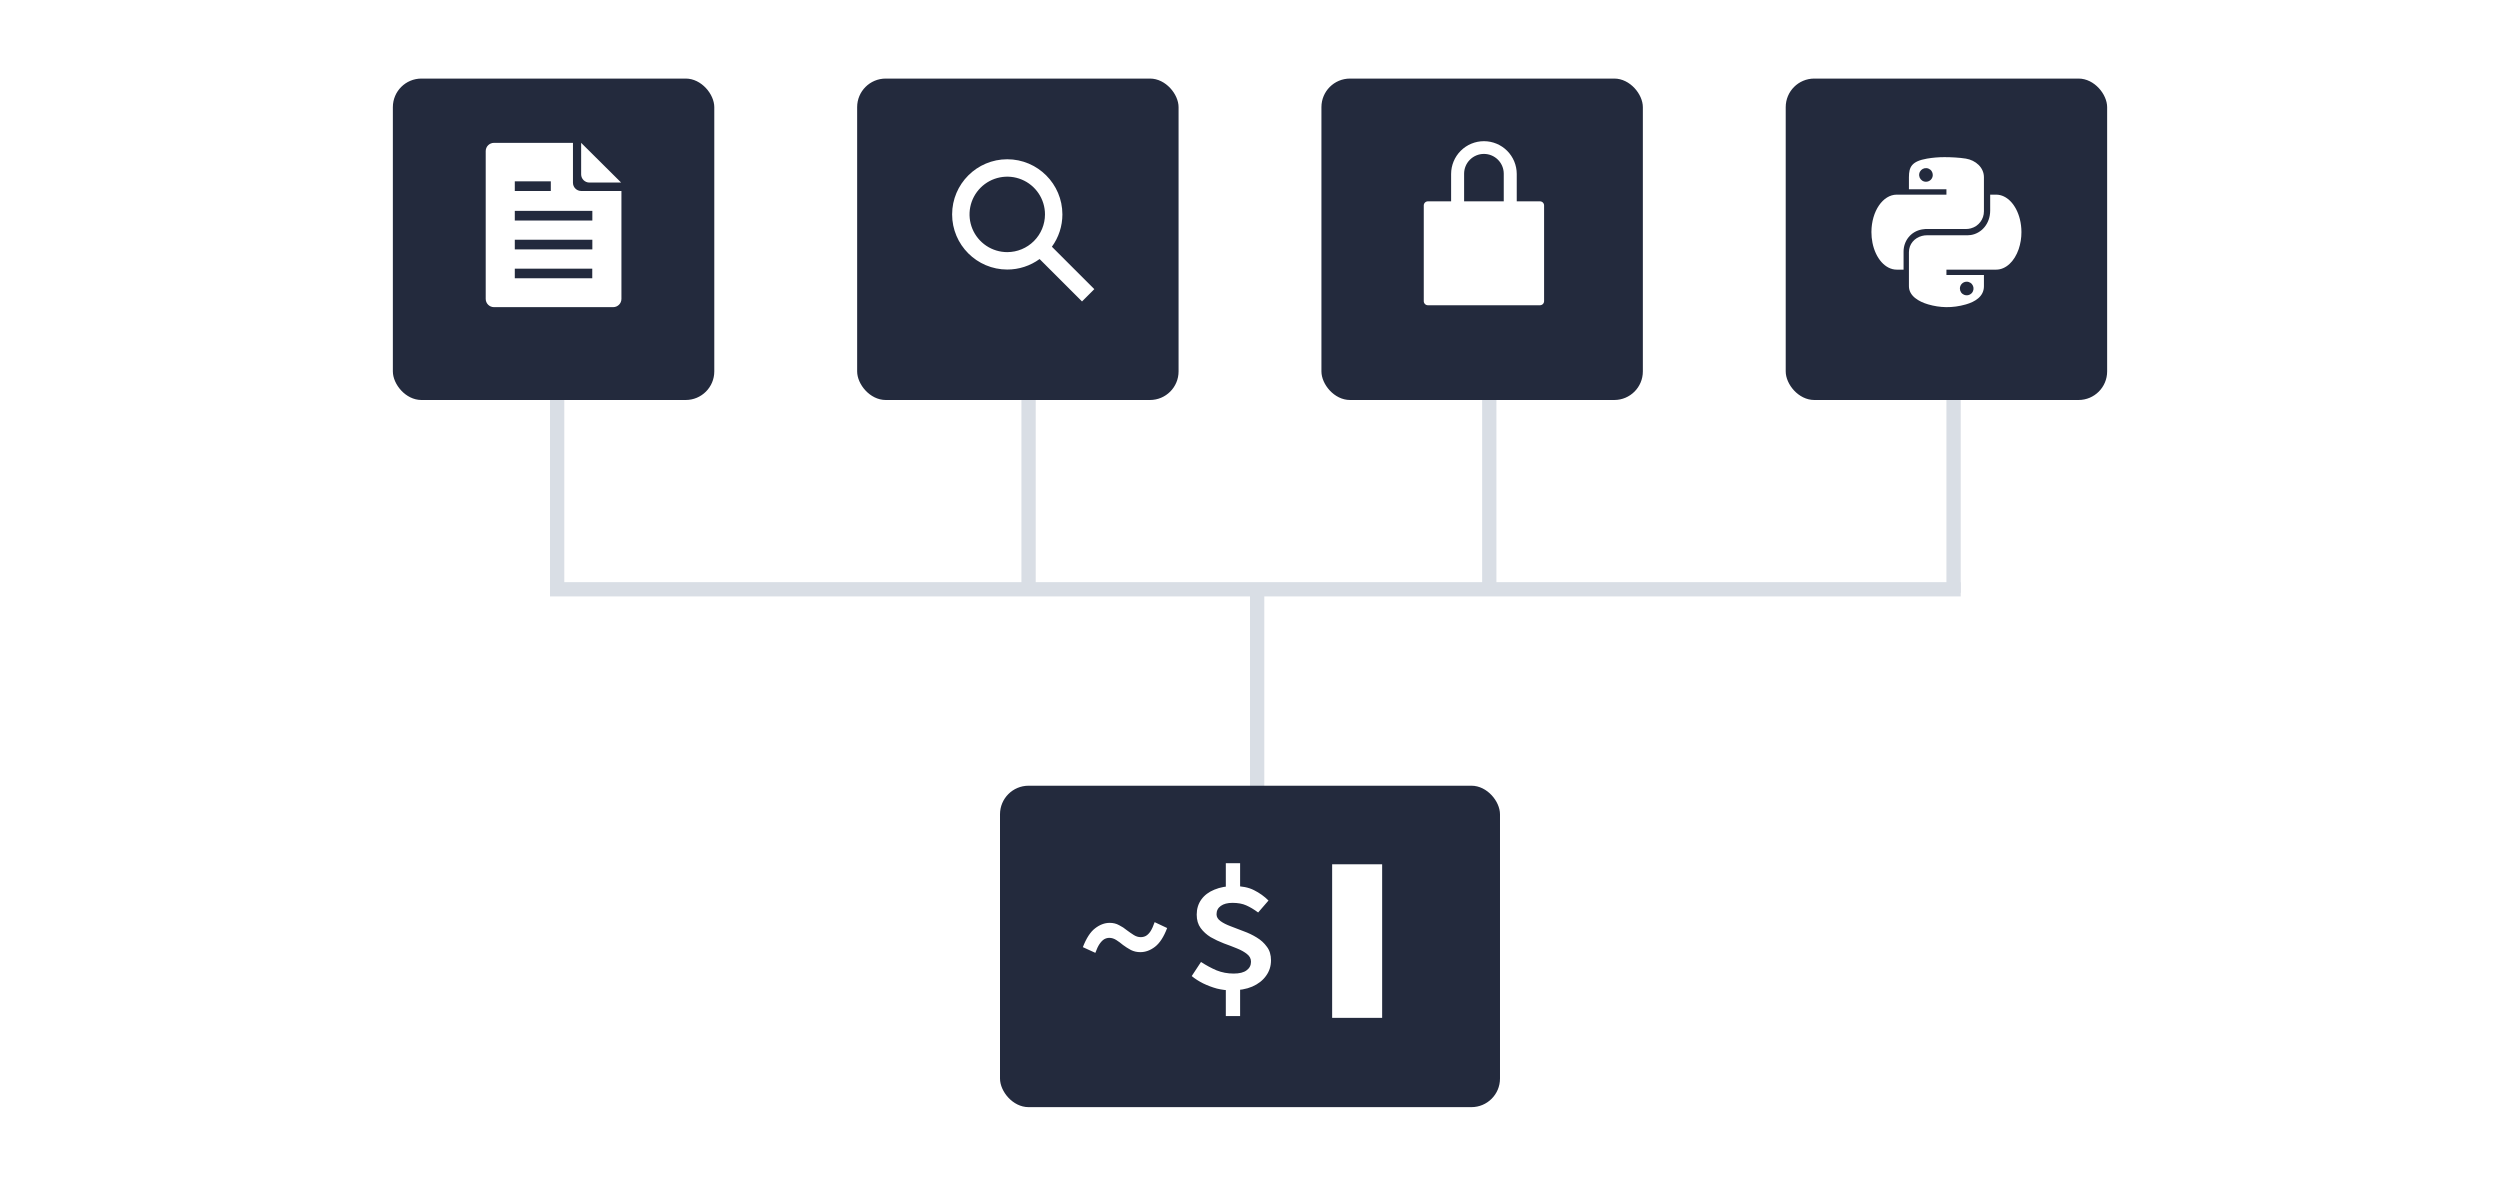 <svg width="700" height="336" viewBox="0 0 700 336" fill="none" xmlns="http://www.w3.org/2000/svg">
<rect width="700" height="336" fill="white"/>
<line x1="156" y1="110" x2="156" y2="166" stroke="#D9DEE5" stroke-width="4"/>
<line x1="288" y1="110" x2="288" y2="166" stroke="#D9DEE5" stroke-width="4"/>
<line x1="417" y1="110" x2="417" y2="166" stroke="#D9DEE5" stroke-width="4"/>
<line x1="352" y1="166" x2="352" y2="222" stroke="#D9DEE5" stroke-width="4"/>
<line x1="547" y1="110" x2="547" y2="166" stroke="#D9DEE5" stroke-width="4"/>
<rect x="280" y="220" width="140" height="90" rx="8" fill="#232A3D"/>
<path d="M319.3 266.6C318.333 266.6 317.45 266.4 316.65 266C315.85 265.567 315.117 265.1 314.45 264.6C313.817 264.067 313.183 263.6 312.55 263.2C311.917 262.8 311.267 262.6 310.6 262.6C310.1 262.6 309.617 262.733 309.15 263C308.717 263.267 308.283 263.717 307.85 264.35C307.45 264.95 307.067 265.767 306.7 266.8L303.2 265.2C304.167 262.7 305.3 260.95 306.6 259.95C307.933 258.917 309.3 258.4 310.7 258.4C311.7 258.4 312.583 258.617 313.35 259.05C314.15 259.45 314.867 259.917 315.5 260.45C316.167 260.95 316.817 261.4 317.45 261.8C318.083 262.2 318.733 262.4 319.4 262.4C319.933 262.4 320.417 262.283 320.85 262.05C321.317 261.783 321.75 261.35 322.15 260.75C322.55 260.117 322.933 259.267 323.3 258.2L326.8 259.85C325.867 262.317 324.733 264.067 323.4 265.1C322.1 266.1 320.733 266.6 319.3 266.6ZM333.68 273.3L336.28 269.35C337.714 270.283 339.164 271.067 340.63 271.7C342.13 272.3 343.73 272.6 345.43 272.6C347.03 272.6 348.23 272.3 349.03 271.7C349.864 271.1 350.28 270.3 350.28 269.3C350.28 268.433 349.914 267.717 349.18 267.15C348.447 266.55 347.497 266.017 346.33 265.55C345.197 265.083 343.98 264.617 342.68 264.15C341.38 263.65 340.147 263.067 338.98 262.4C337.847 261.7 336.914 260.85 336.18 259.85C335.447 258.85 335.08 257.6 335.08 256.1C335.08 254.467 335.514 253.05 336.38 251.85C337.247 250.65 338.464 249.733 340.03 249.1C341.63 248.433 343.447 248.1 345.48 248.1C347.747 248.1 349.63 248.483 351.13 249.25C352.664 250.017 354.014 250.983 355.18 252.15L352.28 255.5C351.114 254.633 349.997 253.967 348.93 253.5C347.897 253.033 346.614 252.8 345.08 252.8C343.714 252.8 342.63 253.083 341.83 253.65C341.03 254.217 340.63 255 340.63 256C340.63 256.733 340.997 257.367 341.73 257.9C342.464 258.433 343.414 258.917 344.58 259.35C345.747 259.783 346.964 260.25 348.23 260.75C349.53 261.217 350.747 261.8 351.88 262.5C353.047 263.2 353.997 264.067 354.73 265.1C355.497 266.1 355.88 267.367 355.88 268.9C355.88 270.533 355.414 271.983 354.48 273.25C353.58 274.517 352.297 275.517 350.63 276.25C348.997 276.95 347.014 277.3 344.68 277.3C343.414 277.3 342.097 277.133 340.73 276.8C339.397 276.433 338.114 275.95 336.88 275.35C335.68 274.75 334.614 274.067 333.68 273.3ZM343.23 250V241.7H347.23V250H343.23ZM343.23 275.05H347.23V284.5H343.23V275.05Z" fill="white"/>
<rect x="373" y="242" width="14" height="43" fill="white"/>
<g filter="url(#filter0_d_7_2)">
<rect x="110" y="21" width="90" height="90" rx="8" fill="#232A3D"/>
</g>
<path fill-rule="evenodd" clip-rule="evenodd" d="M160.429 51.177C160.429 52.447 161.466 53.477 162.745 53.477H174V83.7C174 84.97 172.963 86 171.684 86H138.316C137.037 86 136 84.97 136 83.7V42.3C136 41.03 137.037 40 138.316 40H160.429V51.177ZM154.228 50.781H144.143V53.477H154.228V50.781ZM144.143 77.914H165.833V75.219H144.143V77.914ZM144.143 69.828H165.857V67.133H144.143V69.828ZM144.143 61.742H165.857V59.047H144.143V61.742Z" fill="white"/>
<path d="M162.721 48.817V40L173.916 51.117H165.037C163.758 51.117 162.721 50.087 162.721 48.817Z" fill="white"/>
<g filter="url(#filter1_d_7_2)">
<rect x="240" y="21" width="90" height="90" rx="8" fill="#232A3D"/>
</g>
<path d="M306.406 80.961L294.531 69.084C296.445 66.454 297.475 63.285 297.471 60.033C297.471 51.52 290.545 44.594 282.033 44.594C273.52 44.594 266.594 51.52 266.594 60.033C266.594 68.545 273.52 75.471 282.033 75.471C285.285 75.475 288.454 74.445 291.084 72.531L302.961 84.406L306.406 80.961ZM282.033 70.595C279.943 70.596 277.901 69.976 276.163 68.815C274.426 67.655 273.072 66.005 272.272 64.075C271.473 62.144 271.263 60.02 271.671 57.971C272.078 55.922 273.085 54.039 274.562 52.562C276.039 51.084 277.922 50.078 279.971 49.671C282.02 49.263 284.144 49.472 286.075 50.272C288.005 51.072 289.655 52.426 290.815 54.163C291.976 55.901 292.596 57.943 292.595 60.033C292.592 62.833 291.478 65.518 289.498 67.498C287.518 69.478 284.833 70.592 282.033 70.595V70.595Z" fill="white"/>
<g filter="url(#filter2_d_7_2)">
<rect x="370" y="21" width="90" height="90" rx="8" fill="#232A3D"/>
</g>
<path d="M431.195 56.375H424.688V48.719C424.688 46.282 423.72 43.945 421.997 42.222C420.274 40.499 417.937 39.531 415.5 39.531C413.063 39.531 410.726 40.499 409.003 42.222C407.28 43.945 406.312 46.282 406.312 48.719V56.375H399.805C399.5 56.375 399.208 56.496 398.993 56.711C398.777 56.927 398.656 57.219 398.656 57.523V84.32C398.656 84.625 398.777 84.917 398.993 85.132C399.208 85.348 399.5 85.469 399.805 85.469H431.195C431.5 85.469 431.792 85.348 432.007 85.132C432.223 84.917 432.344 84.625 432.344 84.32V57.523C432.344 57.219 432.223 56.927 432.007 56.711C431.792 56.496 431.5 56.375 431.195 56.375ZM421.051 56.375H409.949V48.647C409.949 47.175 410.534 45.763 411.575 44.722C412.616 43.681 414.028 43.096 415.5 43.096C416.972 43.096 418.384 43.681 419.425 44.722C420.466 45.763 421.051 47.175 421.051 48.647V56.375Z" fill="white"/>
<g filter="url(#filter3_d_7_2)">
<rect x="500" y="21" width="90" height="90" rx="8" fill="#232A3D"/>
</g>
<path d="M550.438 44.41C548.695 44.123 546.144 43.991 544.412 44C542.789 44.002 541.169 44.139 539.569 44.41C535.281 45.16 534.5 46.726 534.5 49.617V53H545V54.5H531.09C527.193 54.5 524.031 59.156 524 64.917C524 64.945 524 64.972 524 65C523.999 66.007 524.097 67.012 524.294 68C525.165 72.338 527.878 75.5 531.09 75.5H533V70.437C533 67.503 534.954 64.817 538.156 64.24L539.082 64.125H550.438C550.915 64.127 551.39 64.064 551.85 63.938C552.901 63.657 553.83 63.035 554.49 62.17C555.151 61.305 555.506 60.246 555.5 59.157V49.617C555.5 46.906 553.186 44.861 550.438 44.41ZM539.275 50.89C538.897 50.892 538.527 50.781 538.211 50.571C537.896 50.362 537.651 50.064 537.505 49.715C537.36 49.365 537.322 48.981 537.395 48.61C537.468 48.239 537.651 47.898 537.918 47.63C538.185 47.363 538.526 47.181 538.897 47.107C539.268 47.034 539.653 47.072 540.002 47.218C540.351 47.363 540.65 47.609 540.859 47.924C541.068 48.239 541.179 48.609 541.178 48.987C541.178 49.237 541.129 49.485 541.033 49.716C540.938 49.947 540.798 50.157 540.621 50.333C540.444 50.51 540.234 50.65 540.003 50.746C539.772 50.841 539.525 50.891 539.275 50.89V50.89Z" fill="white"/>
<path d="M565.557 61.344C564.554 57.349 561.957 54.5 558.911 54.5H557.25V58.948C557.25 62.658 554.813 65.344 551.837 65.804C551.537 65.851 551.233 65.874 550.929 65.875H539.57C539.088 65.874 538.608 65.936 538.142 66.058C536.051 66.607 534.5 68.347 534.5 70.603V80.144C534.5 82.863 537.232 84.457 539.912 85.236C543.119 86.169 546.613 86.338 550.452 85.236C553.001 84.507 555.5 83.035 555.5 80.144V77H545V75.5H558.911C561.671 75.5 564.062 73.163 565.234 69.752C565.749 68.221 566.007 66.615 566 65C566.003 63.768 565.854 62.54 565.557 61.344ZM550.673 78.875C551.051 78.874 551.421 78.985 551.736 79.194C552.051 79.403 552.297 79.702 552.442 80.051C552.588 80.4 552.626 80.785 552.553 81.156C552.479 81.527 552.297 81.868 552.03 82.135C551.762 82.403 551.421 82.585 551.05 82.658C550.679 82.731 550.295 82.693 549.946 82.548C549.596 82.402 549.298 82.157 549.089 81.842C548.879 81.526 548.768 81.156 548.77 80.778C548.77 80.528 548.819 80.281 548.914 80.05C549.01 79.819 549.15 79.609 549.327 79.432C549.504 79.255 549.713 79.115 549.944 79.02C550.175 78.924 550.423 78.875 550.673 78.875Z" fill="white"/>
<line x1="154" y1="165" x2="549" y2="165" stroke="#D9DEE5" stroke-width="4"/>
<defs>
<filter id="filter0_d_7_2" x="98" y="10" width="114" height="114" filterUnits="userSpaceOnUse" color-interpolation-filters="sRGB">
<feFlood flood-opacity="0" result="BackgroundImageFix"/>
<feColorMatrix in="SourceAlpha" type="matrix" values="0 0 0 0 0 0 0 0 0 0 0 0 0 0 0 0 0 0 127 0" result="hardAlpha"/>
<feOffset dy="1"/>
<feGaussianBlur stdDeviation="6"/>
<feComposite in2="hardAlpha" operator="out"/>
<feColorMatrix type="matrix" values="0 0 0 0 0 0 0 0 0 0 0 0 0 0 0 0 0 0 0.15 0"/>
<feBlend mode="normal" in2="BackgroundImageFix" result="effect1_dropShadow_7_2"/>
<feBlend mode="normal" in="SourceGraphic" in2="effect1_dropShadow_7_2" result="shape"/>
</filter>
<filter id="filter1_d_7_2" x="228" y="10" width="114" height="114" filterUnits="userSpaceOnUse" color-interpolation-filters="sRGB">
<feFlood flood-opacity="0" result="BackgroundImageFix"/>
<feColorMatrix in="SourceAlpha" type="matrix" values="0 0 0 0 0 0 0 0 0 0 0 0 0 0 0 0 0 0 127 0" result="hardAlpha"/>
<feOffset dy="1"/>
<feGaussianBlur stdDeviation="6"/>
<feComposite in2="hardAlpha" operator="out"/>
<feColorMatrix type="matrix" values="0 0 0 0 0 0 0 0 0 0 0 0 0 0 0 0 0 0 0.15 0"/>
<feBlend mode="normal" in2="BackgroundImageFix" result="effect1_dropShadow_7_2"/>
<feBlend mode="normal" in="SourceGraphic" in2="effect1_dropShadow_7_2" result="shape"/>
</filter>
<filter id="filter2_d_7_2" x="358" y="10" width="114" height="114" filterUnits="userSpaceOnUse" color-interpolation-filters="sRGB">
<feFlood flood-opacity="0" result="BackgroundImageFix"/>
<feColorMatrix in="SourceAlpha" type="matrix" values="0 0 0 0 0 0 0 0 0 0 0 0 0 0 0 0 0 0 127 0" result="hardAlpha"/>
<feOffset dy="1"/>
<feGaussianBlur stdDeviation="6"/>
<feComposite in2="hardAlpha" operator="out"/>
<feColorMatrix type="matrix" values="0 0 0 0 0 0 0 0 0 0 0 0 0 0 0 0 0 0 0.15 0"/>
<feBlend mode="normal" in2="BackgroundImageFix" result="effect1_dropShadow_7_2"/>
<feBlend mode="normal" in="SourceGraphic" in2="effect1_dropShadow_7_2" result="shape"/>
</filter>
<filter id="filter3_d_7_2" x="488" y="10" width="114" height="114" filterUnits="userSpaceOnUse" color-interpolation-filters="sRGB">
<feFlood flood-opacity="0" result="BackgroundImageFix"/>
<feColorMatrix in="SourceAlpha" type="matrix" values="0 0 0 0 0 0 0 0 0 0 0 0 0 0 0 0 0 0 127 0" result="hardAlpha"/>
<feOffset dy="1"/>
<feGaussianBlur stdDeviation="6"/>
<feComposite in2="hardAlpha" operator="out"/>
<feColorMatrix type="matrix" values="0 0 0 0 0 0 0 0 0 0 0 0 0 0 0 0 0 0 0.15 0"/>
<feBlend mode="normal" in2="BackgroundImageFix" result="effect1_dropShadow_7_2"/>
<feBlend mode="normal" in="SourceGraphic" in2="effect1_dropShadow_7_2" result="shape"/>
</filter>
</defs>
</svg>
